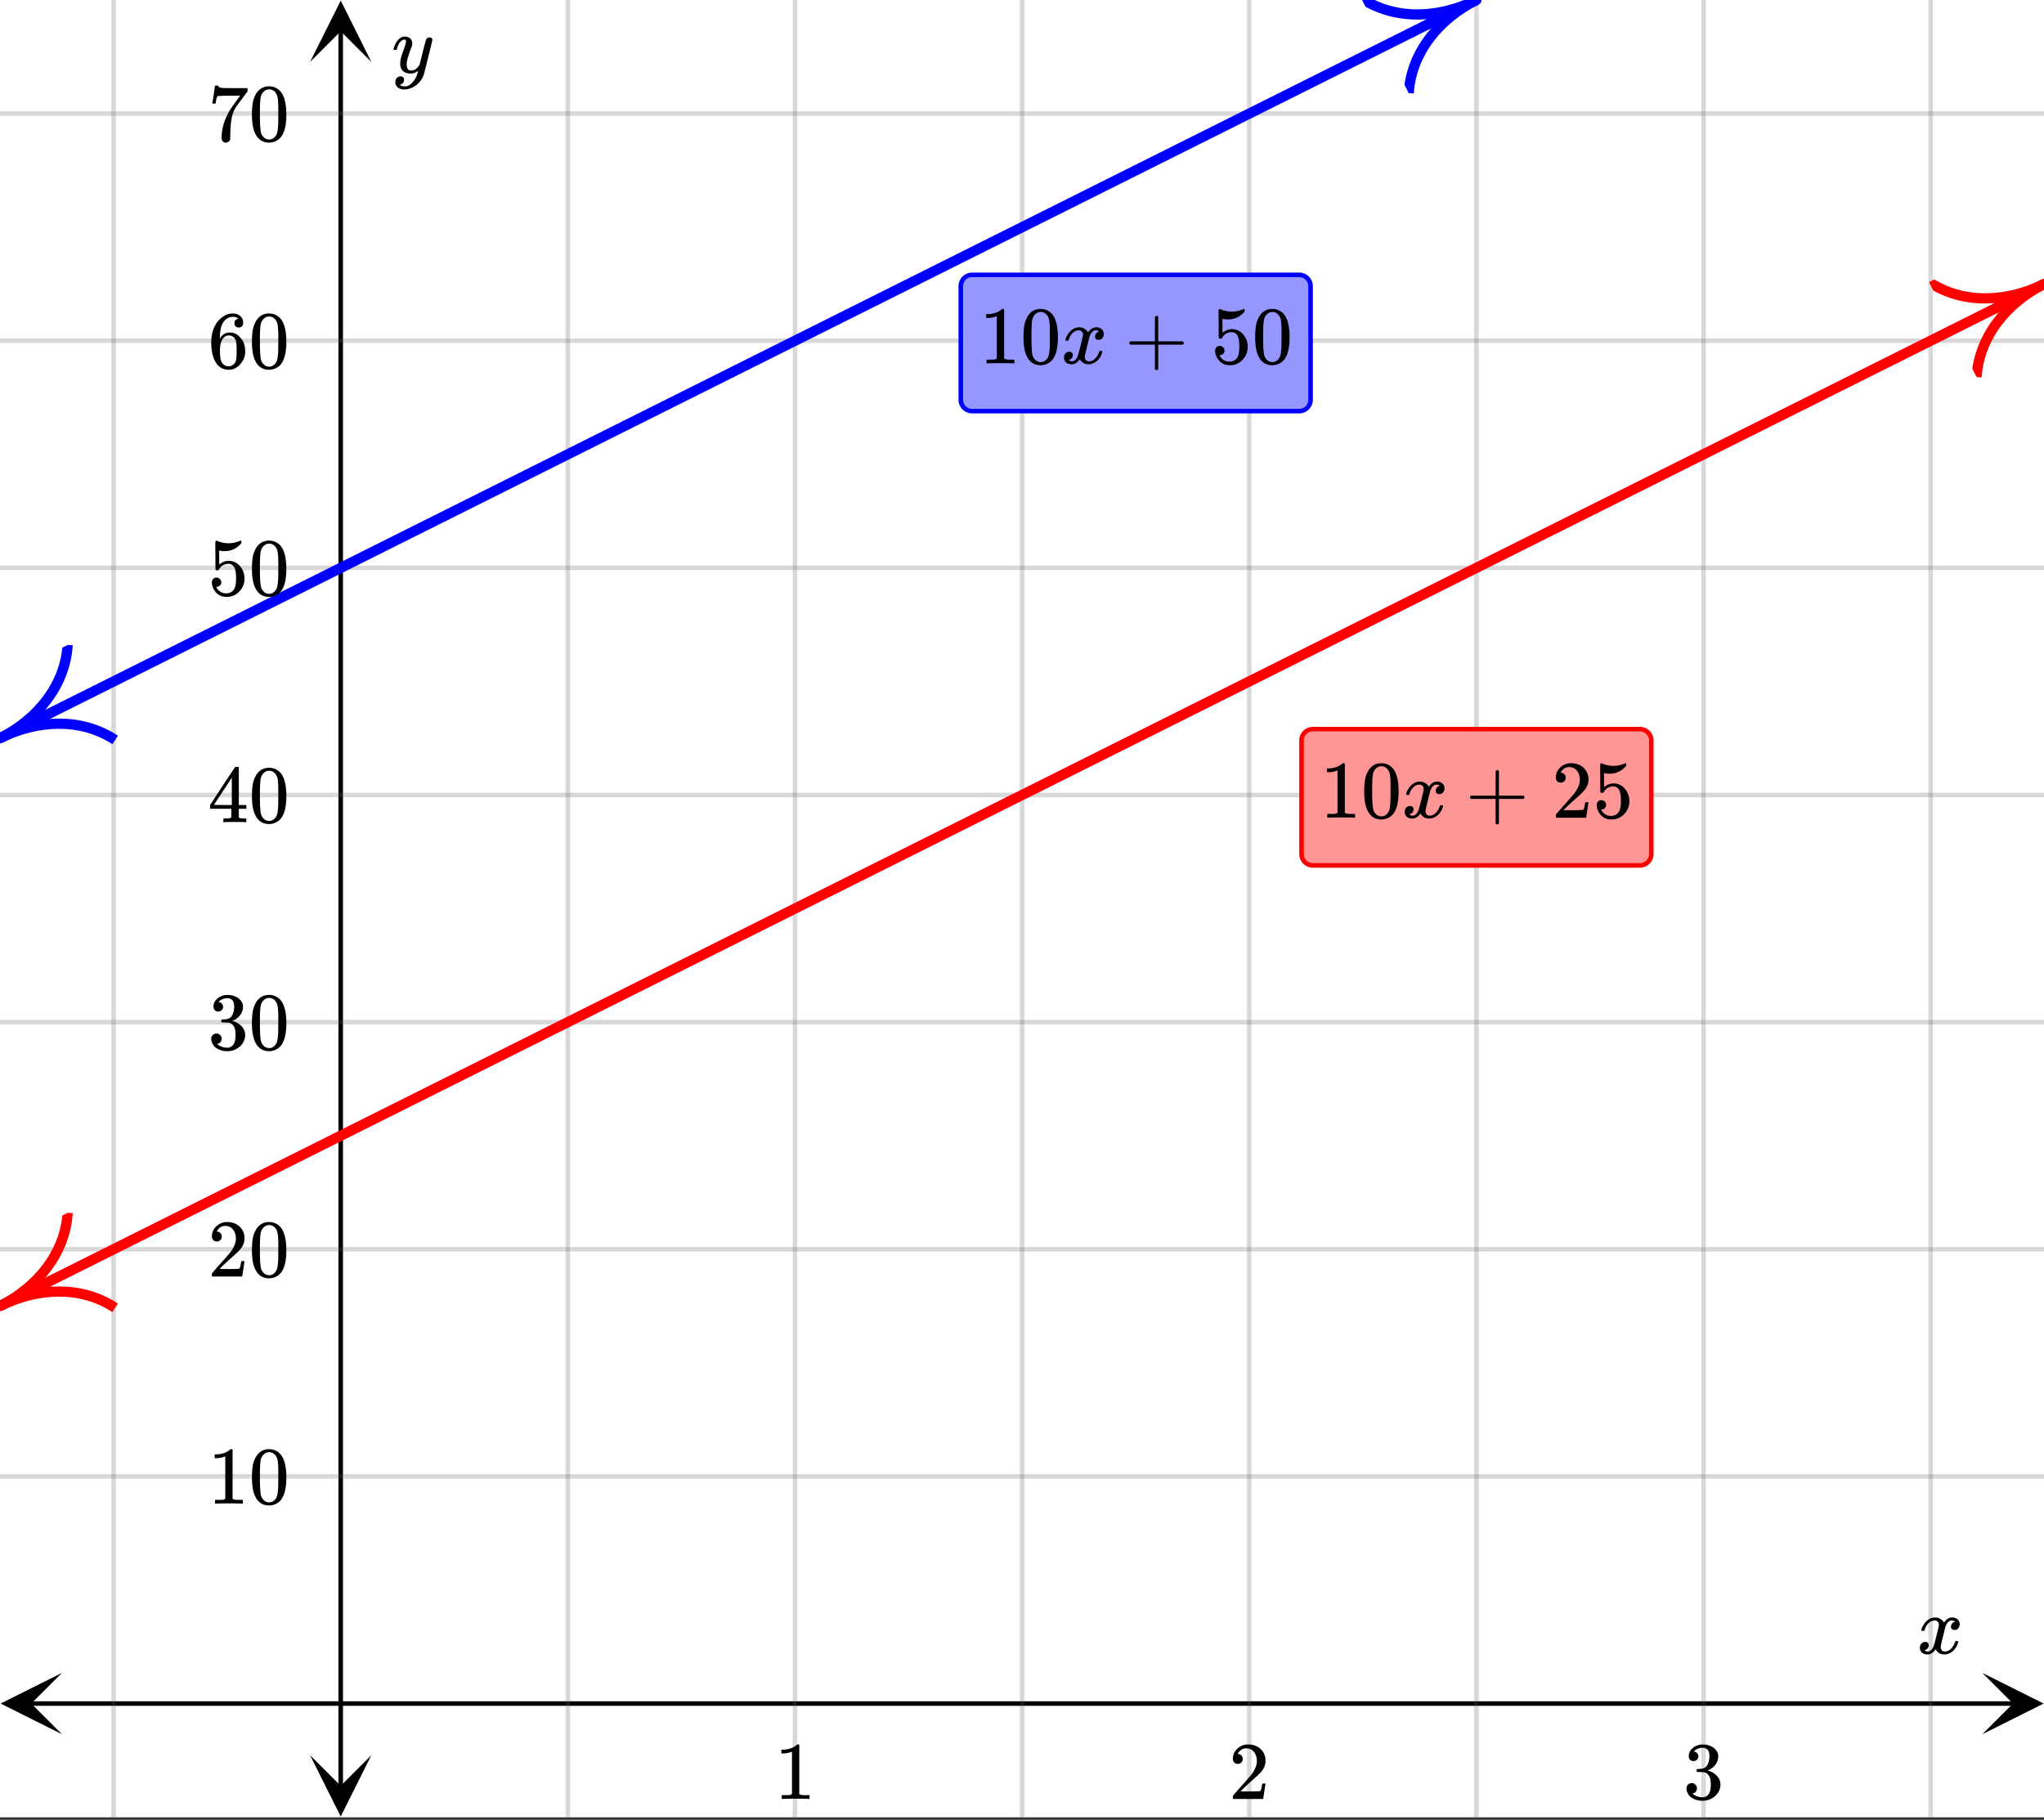 <svg xmlns="http://www.w3.org/2000/svg" xmlns:xlink="http://www.w3.org/1999/xlink" width="449.28" height="400" viewBox="0 0 336.96 300"><rect x="0" y="0" width="336.96" height="300" fill="#333333" stroke="none"/><defs><symbol overflow="visible" id="q"><path d="M.781-3.75C.727-3.8.703-3.848.703-3.89c.031-.25.172-.563.422-.938.414-.633.941-1.004 1.578-1.11.133-.007.235-.015.297-.015.313 0 .598.086.86.25.269.156.46.355.578.594.113-.157.187-.25.218-.282.332-.375.711-.562 1.14-.562.364 0 .661.105.891.312.227.211.344.465.344.766 0 .281-.078.516-.234.703a.776.776 0 0 1-.625.281.64.64 0 0 1-.422-.14.521.521 0 0 1-.156-.39c0-.415.222-.696.672-.845a.58.58 0 0 0-.141-.093.705.705 0 0 0-.39-.094.91.91 0 0 0-.266.031c-.336.149-.586.445-.75.89-.032.075-.164.579-.39 1.516-.231.93-.356 1.45-.376 1.563a1.827 1.827 0 0 0-.047.406c0 .211.063.383.188.516.125.125.289.187.5.187.383 0 .726-.16 1.031-.484.3-.32.508-.676.625-1.063.02-.082.04-.129.063-.14.03-.02.109-.031.234-.031.164 0 .25.039.25.109 0 .012-.012.058-.031.14-.149.563-.461 1.055-.938 1.47-.43.323-.875.484-1.344.484-.625 0-1.101-.282-1.421-.844-.262.406-.594.68-1 .812-.086.02-.2.032-.344.032-.524 0-.89-.188-1.11-.563a.953.953 0 0 1-.14-.531c0-.27.078-.5.234-.688a.798.798 0 0 1 .625-.28c.395 0 .594.187.594.562 0 .336-.164.574-.484.718a.359.359 0 0 1-.063.047l-.078.031c-.012.012-.024.016-.031.016h-.032c0 .031.063.074.188.125a.817.817 0 0 0 .36.078c.32 0 .597-.203.827-.61.102-.163.282-.75.532-1.75.05-.206.109-.437.171-.687.063-.257.11-.457.141-.593.031-.133.05-.211.063-.235a2.86 2.86 0 0 0 .078-.531.678.678 0 0 0-.188-.5.613.613 0 0 0-.484-.203c-.406 0-.762.156-1.063.469a2.562 2.562 0 0 0-.609 1.078c-.012.074-.031.12-.063.14a.752.752 0 0 1-.218.016zm0 0"/></symbol><symbol overflow="visible" id="u"><path d="M6.234-5.813c.125 0 .227.04.313.11.094.062.14.152.14.266 0 .117-.226 1.058-.671 2.828C5.578-.836 5.328.133 5.266.312a3.459 3.459 0 0 1-.688 1.22 3.641 3.641 0 0 1-1.11.874c-.491.239-.945.36-1.359.36-.687 0-1.152-.22-1.39-.657-.094-.125-.14-.304-.14-.53 0-.306.085-.544.265-.72.187-.168.379-.25.578-.25.394 0 .594.188.594.563 0 .332-.157.578-.47.734a.298.298 0 0 1-.062.032.295.295 0 0 0-.078.03c-.011.009-.023.016-.031.016L1.328 2c.031.05.129.11.297.172.133.05.273.078.422.078h.11c.155 0 .273-.012.359-.031.332-.094.648-.324.953-.688A3.69 3.69 0 0 0 4.188.25c.093-.3.14-.477.14-.531 0-.008-.012-.004-.031.015a.358.358 0 0 1-.078.047c-.336.239-.703.36-1.11.36-.46 0-.84-.106-1.14-.313-.293-.219-.48-.531-.563-.937a2.932 2.932 0 0 1-.015-.407c0-.218.007-.382.03-.5.063-.394.266-1.054.61-1.984.196-.531.297-.898.297-1.11a.838.838 0 0 0-.031-.265c-.024-.05-.074-.078-.156-.078h-.063c-.21 0-.406.094-.594.281-.293.293-.511.727-.656 1.297 0 .012-.008.027-.015.047a.188.188 0 0 1-.032.047l-.015.015c-.012.012-.028.016-.047.016h-.36C.305-3.8.281-3.836.281-3.86a.97.97 0 0 1 .047-.203c.188-.625.469-1.113.844-1.468.3-.282.617-.422.953-.422.383 0 .688.105.906.312.227.2.344.485.344.86-.023.168-.04.261-.047.281 0 .055-.07.246-.203.578-.367 1-.586 1.735-.656 2.203a1.857 1.857 0 0 0-.016.297c0 .344.05.61.156.797.114.18.313.266.594.266.207 0 .406-.051.594-.157a1.84 1.84 0 0 0 .422-.328c.093-.101.21-.242.36-.422a32.833 32.833 0 0 1 .25-1.063c.093-.35.175-.687.25-1 .343-1.35.534-2.062.577-2.124a.592.592 0 0 1 .578-.36zm0 0"/></symbol><symbol overflow="visible" id="r"><path d="M5.61 0c-.157-.031-.872-.047-2.141-.047C2.207-.047 1.5-.03 1.344 0h-.157v-.625h.344c.52 0 .86-.008 1.016-.031.07-.008.18-.067.328-.172v-6.969c-.023 0-.059.016-.11.047a4.134 4.134 0 0 1-1.39.25h-.25v-.625h.25c.758-.02 1.39-.188 1.89-.5a2.46 2.46 0 0 0 .422-.313c.008-.03.063-.046.157-.046a.36.36 0 0 1 .234.078v8.078c.133.137.43.203.89.203h.798V0zm0 0"/></symbol><symbol overflow="visible" id="s"><path d="M1.484-5.781c-.25 0-.449-.078-.593-.235a.872.872 0 0 1-.22-.609c0-.645.243-1.195.735-1.656a2.46 2.46 0 0 1 1.766-.703c.77 0 1.41.21 1.922.625.508.418.82.964.937 1.64.008.168.016.32.016.453 0 .524-.156 1.012-.469 1.47-.25.374-.758.89-1.516 1.546-.324.281-.777.695-1.359 1.234l-.781.766 1.016.016c1.414 0 2.164-.024 2.25-.079.039-.007.085-.101.14-.28.031-.095.094-.4.188-.923v-.03h.53v.03l-.374 2.47V0h-5v-.25c0-.188.008-.29.031-.313.008-.007.383-.437 1.125-1.28.977-1.095 1.61-1.813 1.89-2.157.602-.82.907-1.57.907-2.25 0-.594-.156-1.086-.469-1.484-.312-.407-.746-.61-1.297-.61-.523 0-.945.235-1.265.703-.024.032-.047.079-.078.141a.274.274 0 0 0-.047.078c0 .012.02.016.062.016a.68.68 0 0 1 .547.25.801.801 0 0 1 .219.562c0 .23-.078.422-.235.578a.76.76 0 0 1-.578.235zm0 0"/></symbol><symbol overflow="visible" id="t"><path d="M1.719-6.25c-.25 0-.446-.07-.578-.219a.863.863 0 0 1-.204-.593c0-.508.196-.938.594-1.282a2.566 2.566 0 0 1 1.407-.625h.203c.312 0 .507.008.593.016.301.043.602.137.907.281.593.305.968.727 1.125 1.266.02.093.03.218.03.375 0 .523-.167.996-.5 1.422-.323.418-.73.714-1.218.89-.055.024-.055.04 0 .047.008 0 .05.012.125.031.55.157 1.016.446 1.39.86.376.418.563.89.563 1.422 0 .367-.086.718-.25 1.062-.218.461-.574.84-1.062 1.14-.492.302-1.04.454-1.64.454-.595 0-1.122-.125-1.579-.375-.46-.25-.766-.586-.922-1.016a1.45 1.45 0 0 1-.14-.656c0-.25.082-.453.25-.61a.831.831 0 0 1 .609-.25c.25 0 .453.087.61.25.163.169.25.372.25.61 0 .21-.063.39-.188.547a.768.768 0 0 1-.469.281l-.094.031c.489.407 1.047.61 1.672.61.5 0 .875-.239 1.125-.719.156-.29.234-.742.234-1.36v-.265c0-.852-.292-1.426-.875-1.719-.124-.05-.398-.082-.812-.093l-.563-.016-.046-.031c-.024-.02-.032-.086-.032-.204 0-.113.008-.18.032-.203.03-.03.054-.046.078-.046.25 0 .508-.02.781-.063.395-.05.695-.27.906-.656.207-.395.313-.867.313-1.422 0-.582-.157-.973-.469-1.172a1.131 1.131 0 0 0-.64-.188c-.45 0-.844.122-1.188.36l-.125.094a.671.671 0 0 0-.094.109l-.047.047a.88.88 0 0 0 .094.031c.176.024.328.11.453.266.125.148.188.32.188.515a.715.715 0 0 1-.235.547.76.76 0 0 1-.562.219zm0 0"/></symbol><symbol overflow="visible" id="v"><path d="M1.297-7.89c.5-.727 1.187-1.094 2.062-1.094.657 0 1.227.226 1.72.671.25.243.456.547.624.922.332.75.5 1.778.5 3.079 0 1.398-.195 2.46-.578 3.187-.25.523-.621.902-1.11 1.14a2.534 2.534 0 0 1-1.14.282c-1.031 0-1.79-.473-2.266-1.422-.386-.727-.578-1.79-.578-3.188 0-.832.051-1.519.156-2.062a4.48 4.48 0 0 1 .61-1.516zm3.031-.157a1.24 1.24 0 0 0-.953-.437c-.375 0-.7.148-.969.437-.199.211-.336.465-.406.766-.074.293-.121.797-.14 1.515 0 .063-.008.246-.016.547v.735c0 .855.008 1.453.031 1.796.031.637.082 1.09.156 1.36.07.273.207.508.406.703.25.273.563.406.938.406.363 0 .664-.133.906-.406.196-.195.332-.43.407-.703.07-.27.128-.723.171-1.36.008-.343.016-.94.016-1.796v-.735-.547c-.023-.718-.07-1.222-.14-1.515-.075-.301-.212-.555-.407-.766zm0 0"/></symbol><symbol overflow="visible" id="w"><path d="M6.234 0c-.125-.031-.71-.047-1.75-.047-1.074 0-1.671.016-1.796.047h-.126v-.625h.422c.383-.008.618-.031.704-.063a.286.286 0 0 0 .171-.14c.008-.008.016-.25.016-.719v-.672h-3.5v-.625l2.031-3.11A431.58 431.58 0 0 1 4.5-9.108c.02-.008.113-.016.281-.016h.25l.078.078v6.203h1.235v.625H5.109V-.89a.25.25 0 0 0 .079.157c.07.062.328.101.765.109h.39V0zm-2.28-2.844v-4.5L1-2.859l1.469.015zm0 0"/></symbol><symbol overflow="visible" id="x"><path d="M1.438-2.89a.72.72 0 0 1 .546.234.72.72 0 0 1 .235.547c0 .21-.078.386-.235.53a.73.73 0 0 1-.515.22h-.094l.047.062c.133.293.336.531.61.719.28.187.609.281.984.281.644 0 1.101-.27 1.375-.812.175-.332.265-.907.265-1.72 0-.925-.125-1.55-.375-1.874-.23-.3-.515-.453-.86-.453-.698 0-1.23.308-1.593.922a.312.312 0 0 1-.094.125.761.761 0 0 1-.203.015c-.148 0-.23-.031-.25-.093-.023-.032-.031-.817-.031-2.36 0-.258-.008-.57-.016-.937v-.72c0-.5.032-.75.094-.75a.047.047 0 0 1 .047-.03l.25.078a4.646 4.646 0 0 0 3.625-.016.402.402 0 0 1 .172-.062c.07 0 .11.086.11.25v.171C4.8-7.686 3.878-7.25 2.765-7.25c-.282 0-.532-.023-.75-.078l-.141-.031v2.312c.508-.406 1.035-.61 1.578-.61.164 0 .348.024.547.063.602.157 1.094.5 1.469 1.032.383.523.578 1.14.578 1.859 0 .812-.29 1.515-.86 2.11-.562.593-1.261.89-2.093.89C2.52.297 2.035.14 1.64-.172a1.618 1.618 0 0 1-.438-.453C.93-.945.758-1.348.687-1.828c0-.02-.007-.055-.015-.11v-.14c0-.25.07-.445.219-.594a.745.745 0 0 1 .546-.219zm0 0"/></symbol><symbol overflow="visible" id="y"><path d="M5.031-8.11c-.199-.195-.48-.304-.843-.328-.625 0-1.153.274-1.579.813-.418.586-.625 1.492-.625 2.719L2-4.86l.11-.172c.363-.54.859-.813 1.484-.813.414 0 .781.09 1.094.266a2.6 2.6 0 0 1 .64.547c.219.242.395.492.531.75.196.449.297.933.297 1.453v.234c0 .211-.027.403-.078.578-.105.532-.383 1.032-.828 1.5-.387.407-.82.66-1.297.766a2.688 2.688 0 0 1-.547.047c-.168 0-.32-.016-.453-.047-.668-.125-1.2-.484-1.594-1.078C.83-1.66.563-2.79.563-4.218c0-.97.171-1.817.515-2.548.344-.726.82-1.296 1.438-1.703a2.62 2.62 0 0 1 1.562-.515c.531 0 .953.14 1.266.421.32.282.484.665.484 1.141 0 .23-.07.414-.203.547-.125.137-.297.203-.516.203-.218 0-.398-.062-.53-.187-.126-.125-.188-.301-.188-.532 0-.406.21-.644.64-.718zm-.593 3.235a1.18 1.18 0 0 0-.97-.484c-.335 0-.605.105-.812.312C2.22-4.597 2-3.883 2-2.907c0 .794.05 1.345.156 1.657.094.273.242.5.453.688.22.187.477.28.782.28.457 0 .804-.171 1.046-.515.133-.187.22-.41.25-.672.04-.258.063-.64.063-1.14v-.422c0-.508-.023-.895-.063-1.156a1.566 1.566 0 0 0-.25-.688zm0 0"/></symbol><symbol overflow="visible" id="z"><path d="M.734-6.172C.742-6.192.82-6.68.97-7.64l.219-1.453c0-.008.085-.015.265-.015h.266v.046c0 .094.066.172.203.235.133.062.367.105.703.125.344.012 1.102.015 2.281.015h1.64v.532l-.921 1.25c-.137.187-.293.398-.469.625l-.39.531a7.378 7.378 0 0 0-.157.234c-.468.73-.746 1.704-.828 2.922-.043.375-.07.883-.078 1.516 0 .125-.008.258-.015.39v.438a.62.62 0 0 1-.266.375.674.674 0 0 1-.438.172.692.692 0 0 1-.53-.219c-.126-.144-.188-.351-.188-.625 0-.125.015-.379.046-.765.133-1.208.555-2.426 1.266-3.657.176-.281.55-.82 1.125-1.625l.625-.843h-1.25c-1.574 0-2.398.027-2.469.078-.043.023-.093.12-.156.296a3.92 3.92 0 0 0-.125.625c-.023.157-.039.247-.047.266v.031H.734zm0 0"/></symbol><symbol overflow="visible" id="A"><path d="M.938-3.094C.813-3.164.75-3.258.75-3.375c0-.113.063-.203.188-.266h4.03v-2.015l.016-2.032c.094-.113.18-.171.266-.171.113 0 .203.07.266.203v4.015H9.53c.133.075.203.168.203.282 0 .105-.07.195-.203.265H5.516V.922c-.063.125-.157.187-.282.187-.117 0-.203-.062-.265-.187v-4.016zm0 0"/></symbol><clipPath id="a"><path d="M0 0h336.96v299.555H0zm0 0"/></clipPath><clipPath id="b"><path d="M.102 275.777H10.21v10.11H.1zm0 0"/></clipPath><clipPath id="c"><path d="M326.79 275.777h10.108v10.11H326.79zm0 0"/></clipPath><clipPath id="d"><path d="M18 0h301v299.555H18zm0 0"/></clipPath><clipPath id="e"><path d="M51.113 289.344h10.11v10.11h-10.11zm0 0"/></clipPath><clipPath id="f"><path d="M51.113.102h10.11V10.21h-10.11zm0 0"/></clipPath><clipPath id="g"><path d="M0 18h336.96v226H0zm0 0"/></clipPath><clipPath id="h"><path d="M0 96h29v36H0zm0 0"/></clipPath><clipPath id="i"><path d="M-3.918 113.86l33.91-16.958 16.953 33.91-33.91 16.954zm0 0"/></clipPath><clipPath id="j"><path d="M224 0h29v25h-29zm0 0"/></clipPath><clipPath id="k"><path d="M224.398-.3l33.91-16.958 16.958 33.91-33.91 16.957zm0 0"/></clipPath><clipPath id="l"><path d="M0 45h336.96v172H0zm0 0"/></clipPath><clipPath id="m"><path d="M0 190h29v36H0zm0 0"/></clipPath><clipPath id="n"><path d="M-3.918 207.469l33.91-16.957 16.953 33.91-33.91 16.957zm0 0"/></clipPath><clipPath id="o"><path d="M318 36h18.96v36H318zm0 0"/></clipPath><clipPath id="p"><path d="M318.012 46.504l33.91-16.953 16.953 33.91-33.91 16.953zm0 0"/></clipPath></defs><g clip-path="url(#a)" fill="#fff"><path d="M0 0h337v299.555H0zm0 0"/><path d="M0 0h337v299.555H0zm0 0"/></g><path d="M5.055 280.832h326.89" fill="none" stroke="#000" stroke-width=".749"/><g clip-path="url(#b)"><path d="M10.21 275.777L.103 280.832l10.109 5.055-5.055-5.055zm0 0"/></g><g clip-path="url(#c)"><path d="M326.79 275.777l10.108 5.055-10.109 5.055 5.055-5.055zm0 0"/></g><g clip-path="url(#d)"><path d="M93.61 0v299.555M131.054 0v299.555M168.5 0v299.555M205.945 0v299.555M243.391 0v299.555M280.832 0v299.555M318.277 0v299.555M18.723 0v299.555" fill="none" stroke-linecap="round" stroke-linejoin="round" stroke="#666" stroke-opacity=".251" stroke-width=".749"/></g><path d="M56.168 294.5V5.055" fill="none" stroke="#000" stroke-width=".749"/><g clip-path="url(#e)"><path d="M51.113 289.344l5.055 10.11 5.055-10.11-5.055 5.054zm0 0"/></g><g clip-path="url(#f)"><path d="M51.113 10.21L56.168.103l5.055 10.109-5.055-5.055zm0 0"/></g><g clip-path="url(#g)"><path d="M0 243.39h337M0 205.946h337M0 168.5h337M0 131.055h337M0 93.609h337M0 56.168h337M0 18.723h337" fill="none" stroke-linecap="round" stroke-linejoin="round" stroke="#666" stroke-opacity=".251" stroke-width=".749"/></g><path d="M0 121.695l3.266-1.632 1.636-.817 1.633-.82 6.531-3.266 1.637-.816 8.164-4.082 1.637-.82 8.164-4.083 1.637-.816 8.164-4.082 1.636-.82 8.165-4.082 1.636-.817 6.532-3.265 1.636-.817 1.633-.82 6.531-3.266 1.637-.816 8.164-4.082 1.637-.82 8.164-4.083 1.637-.816 8.164-4.082 1.636-.82 8.164-4.082 1.637-.817 6.531-3.265 1.637-.817 1.633-.82 6.531-3.266 1.637-.816 8.164-4.082 1.637-.82 8.164-4.082 1.636-.817 8.165-4.082 1.636-.82 8.164-4.082 1.637-.817 6.531-3.265 1.637-.817 1.633-.82 6.531-3.266 1.637-.816 8.164-4.082 1.637-.82 8.164-4.082 1.636-.817 8.164-4.082 1.637-.82 8.164-4.082 1.637-.817 6.531-3.265 1.637-.817 1.633-.82 6.53-3.266L243.392 0" fill="none" stroke-width="1.685" stroke-linecap="round" stroke-linejoin="round" stroke="#00f"/><g clip-path="url(#h)"><g clip-path="url(#i)"><path d="M0 121.695c6.09-3.047 13.34-3.43 18.98.285m-7.828-15.66C10.738 113.066 6.09 118.648 0 121.695" fill="none" stroke="#00f" stroke-width="1.685"/></g></g><g clip-path="url(#j)"><g clip-path="url(#k)"><path d="M243.39 0c-6.09 3.043-10.745 8.613-11.16 15.36M224.398-.3c5.645 3.714 12.903 3.343 18.993.3" fill="none" stroke="#00f" stroke-width="1.685"/></g></g><g clip-path="url(#l)"><path d="M0 215.305l2.262-1.13 2.261-1.132 2.262-1.129 2.262-1.133 2.262-1.129 2.261-1.132 2.262-1.13 2.262-1.132 2.261-1.13 2.262-1.132 2.262-1.129 2.262-1.133 2.261-1.128 2.262-1.133 2.262-1.13 2.262-1.132 2.261-1.129 2.262-1.133 2.262-1.129 2.261-1.132 2.262-1.13 2.262-1.132 2.262-1.13 2.261-1.132 2.262-1.129 2.262-1.133 2.261-1.129 2.262-1.132 2.262-1.13 2.262-1.132 2.261-1.129 2.262-1.133 2.262-1.129 2.261-1.132 2.262-1.13 2.262-1.132 2.262-1.13 2.261-1.132 2.262-1.129 2.262-1.133 2.261-1.129 2.262-1.132 2.262-1.13 2.262-1.132 2.261-1.129 2.262-1.133 2.262-1.129 2.262-1.133 2.261-1.128 2.262-1.133 2.262-1.13 2.261-1.132 2.262-1.129 2.262-1.133 2.262-1.129 2.261-1.132 2.262-1.13 2.262-1.132 2.261-1.129 2.262-1.133 2.262-1.129 2.262-1.133 2.261-1.128 2.262-1.133 2.262-1.13 4.523-2.265 2.262-1.129 2.262-1.133 2.261-1.128 2.262-1.133 2.262-1.13 2.261-1.132 2.262-1.129 2.266-1.133 2.262-1.129 2.261-1.132 2.262-1.13 2.262-1.132 2.261-1.129 2.262-1.133 2.262-1.129 2.262-1.133 2.261-1.128 2.262-1.133 2.262-1.13 2.261-1.132 2.262-1.129 2.262-1.133 2.262-1.129 2.261-1.132 2.262-1.13 2.262-1.132 2.262-1.13 2.261-1.132 2.262-1.129 2.262-1.133 2.261-1.129 2.262-1.132 2.262-1.13 2.262-1.132 2.261-1.129 2.262-1.133 2.262-1.129 2.261-1.132 2.262-1.13 2.262-1.132 2.262-1.13 2.261-1.132 2.262-1.129 2.262-1.133 2.261-1.129 2.262-1.132 2.262-1.13 2.262-1.132 2.261-1.129 2.262-1.133 2.262-1.129 2.261-1.133 2.262-1.128 2.262-1.133 2.262-1.13 2.261-1.132 2.262-1.129 2.262-1.133 2.262-1.129 2.261-1.132 2.262-1.13 2.262-1.132 2.261-1.129 2.262-1.133 2.262-1.129 2.262-1.133 2.261-1.128 2.262-1.133 2.262-1.13 2.261-1.132 2.262-1.129 2.262-1.133 2.262-1.129 2.261-1.132 2.262-1.13 2.262-1.132 2.261-1.13 2.262-1.132 2.262-1.129 2.262-1.133 2.261-1.128L337 46.805" fill="none" stroke-width="1.685" stroke-linecap="round" stroke-linejoin="round" stroke="red"/></g><g clip-path="url(#m)"><g clip-path="url(#n)"><path d="M0 215.305c6.09-3.043 13.34-3.43 18.98.289m-7.828-15.66c-.414 6.742-5.062 12.328-11.152 15.37" fill="none" stroke="red" stroke-width="1.685"/></g></g><g clip-path="url(#o)"><g clip-path="url(#p)"><path d="M337 46.805c-6.09 3.047-10.746 8.613-11.16 15.36m-7.828-15.661c5.644 3.715 12.898 3.348 18.988.3" fill="none" stroke="red" stroke-width="1.685"/></g></g><use xlink:href="#q" x="316.031" y="272.596"/><use xlink:href="#r" x="127.686" y="296.56"/><use xlink:href="#s" x="202.574" y="296.56"/><use xlink:href="#t" x="277.463" y="296.56"/><use xlink:href="#u" x="64.592" y="11.982"/><use xlink:href="#r" x="34.262" y="247.882"/><use xlink:href="#v" x="41.002" y="247.882"/><use xlink:href="#s" x="34.262" y="210.438"/><use xlink:href="#v" x="41.002" y="210.438"/><use xlink:href="#t" x="34.262" y="172.993"/><use xlink:href="#v" x="41.002" y="172.993"/><use xlink:href="#w" x="34.262" y="135.549"/><use xlink:href="#v" x="41.002" y="135.549"/><use xlink:href="#x" x="34.262" y="98.104"/><use xlink:href="#v" x="41.002" y="98.104"/><use xlink:href="#y" x="34.262" y="60.66"/><use xlink:href="#v" x="41.002" y="60.66"/><use xlink:href="#z" x="34.262" y="23.216"/><use xlink:href="#v" x="41.002" y="23.216"/><path d="M158.39 65.902V47.18a1.866 1.866 0 0 1 1.872-1.871h53.922a1.88 1.88 0 0 1 1.324.546c.172.176.308.38.402.61.098.226.145.469.145.715v18.722c0 .25-.047.489-.145.715-.094.23-.23.434-.402.61a1.88 1.88 0 0 1-1.324.547h-53.922a1.866 1.866 0 0 1-1.871-1.872zm0 0" fill="#9696ff" stroke="#00f" stroke-width=".749"/><use xlink:href="#r" x="161.456" y="59.911"/><use xlink:href="#v" x="168.196" y="59.911"/><use xlink:href="#q" x="174.936" y="59.911"/><use xlink:href="#A" x="185.42" y="59.911"/><use xlink:href="#x" x="199.649" y="59.911"/><use xlink:href="#v" x="206.389" y="59.911"/><path d="M214.559 140.793V122.07c0-.25.046-.488.14-.718.094-.23.23-.43.406-.606a1.889 1.889 0 0 1 1.324-.55h53.919a1.889 1.889 0 0 1 1.324.55 1.889 1.889 0 0 1 .55 1.324v18.723a1.884 1.884 0 0 1-1.156 1.727c-.23.097-.468.144-.718.144H216.43a1.856 1.856 0 0 1-1.324-.55 1.816 1.816 0 0 1-.407-.606 1.88 1.88 0 0 1-.14-.715zm0 0" fill="#ff9696" stroke="red" stroke-width=".749"/><g><use xlink:href="#r" x="217.622" y="134.8"/></g><g><use xlink:href="#v" x="224.362" y="134.8"/></g><g><use xlink:href="#q" x="231.102" y="134.8"/></g><g><use xlink:href="#A" x="241.587" y="134.8"/></g><g><use xlink:href="#s" x="255.816" y="134.8"/></g><g><use xlink:href="#x" x="262.556" y="134.8"/></g></svg>